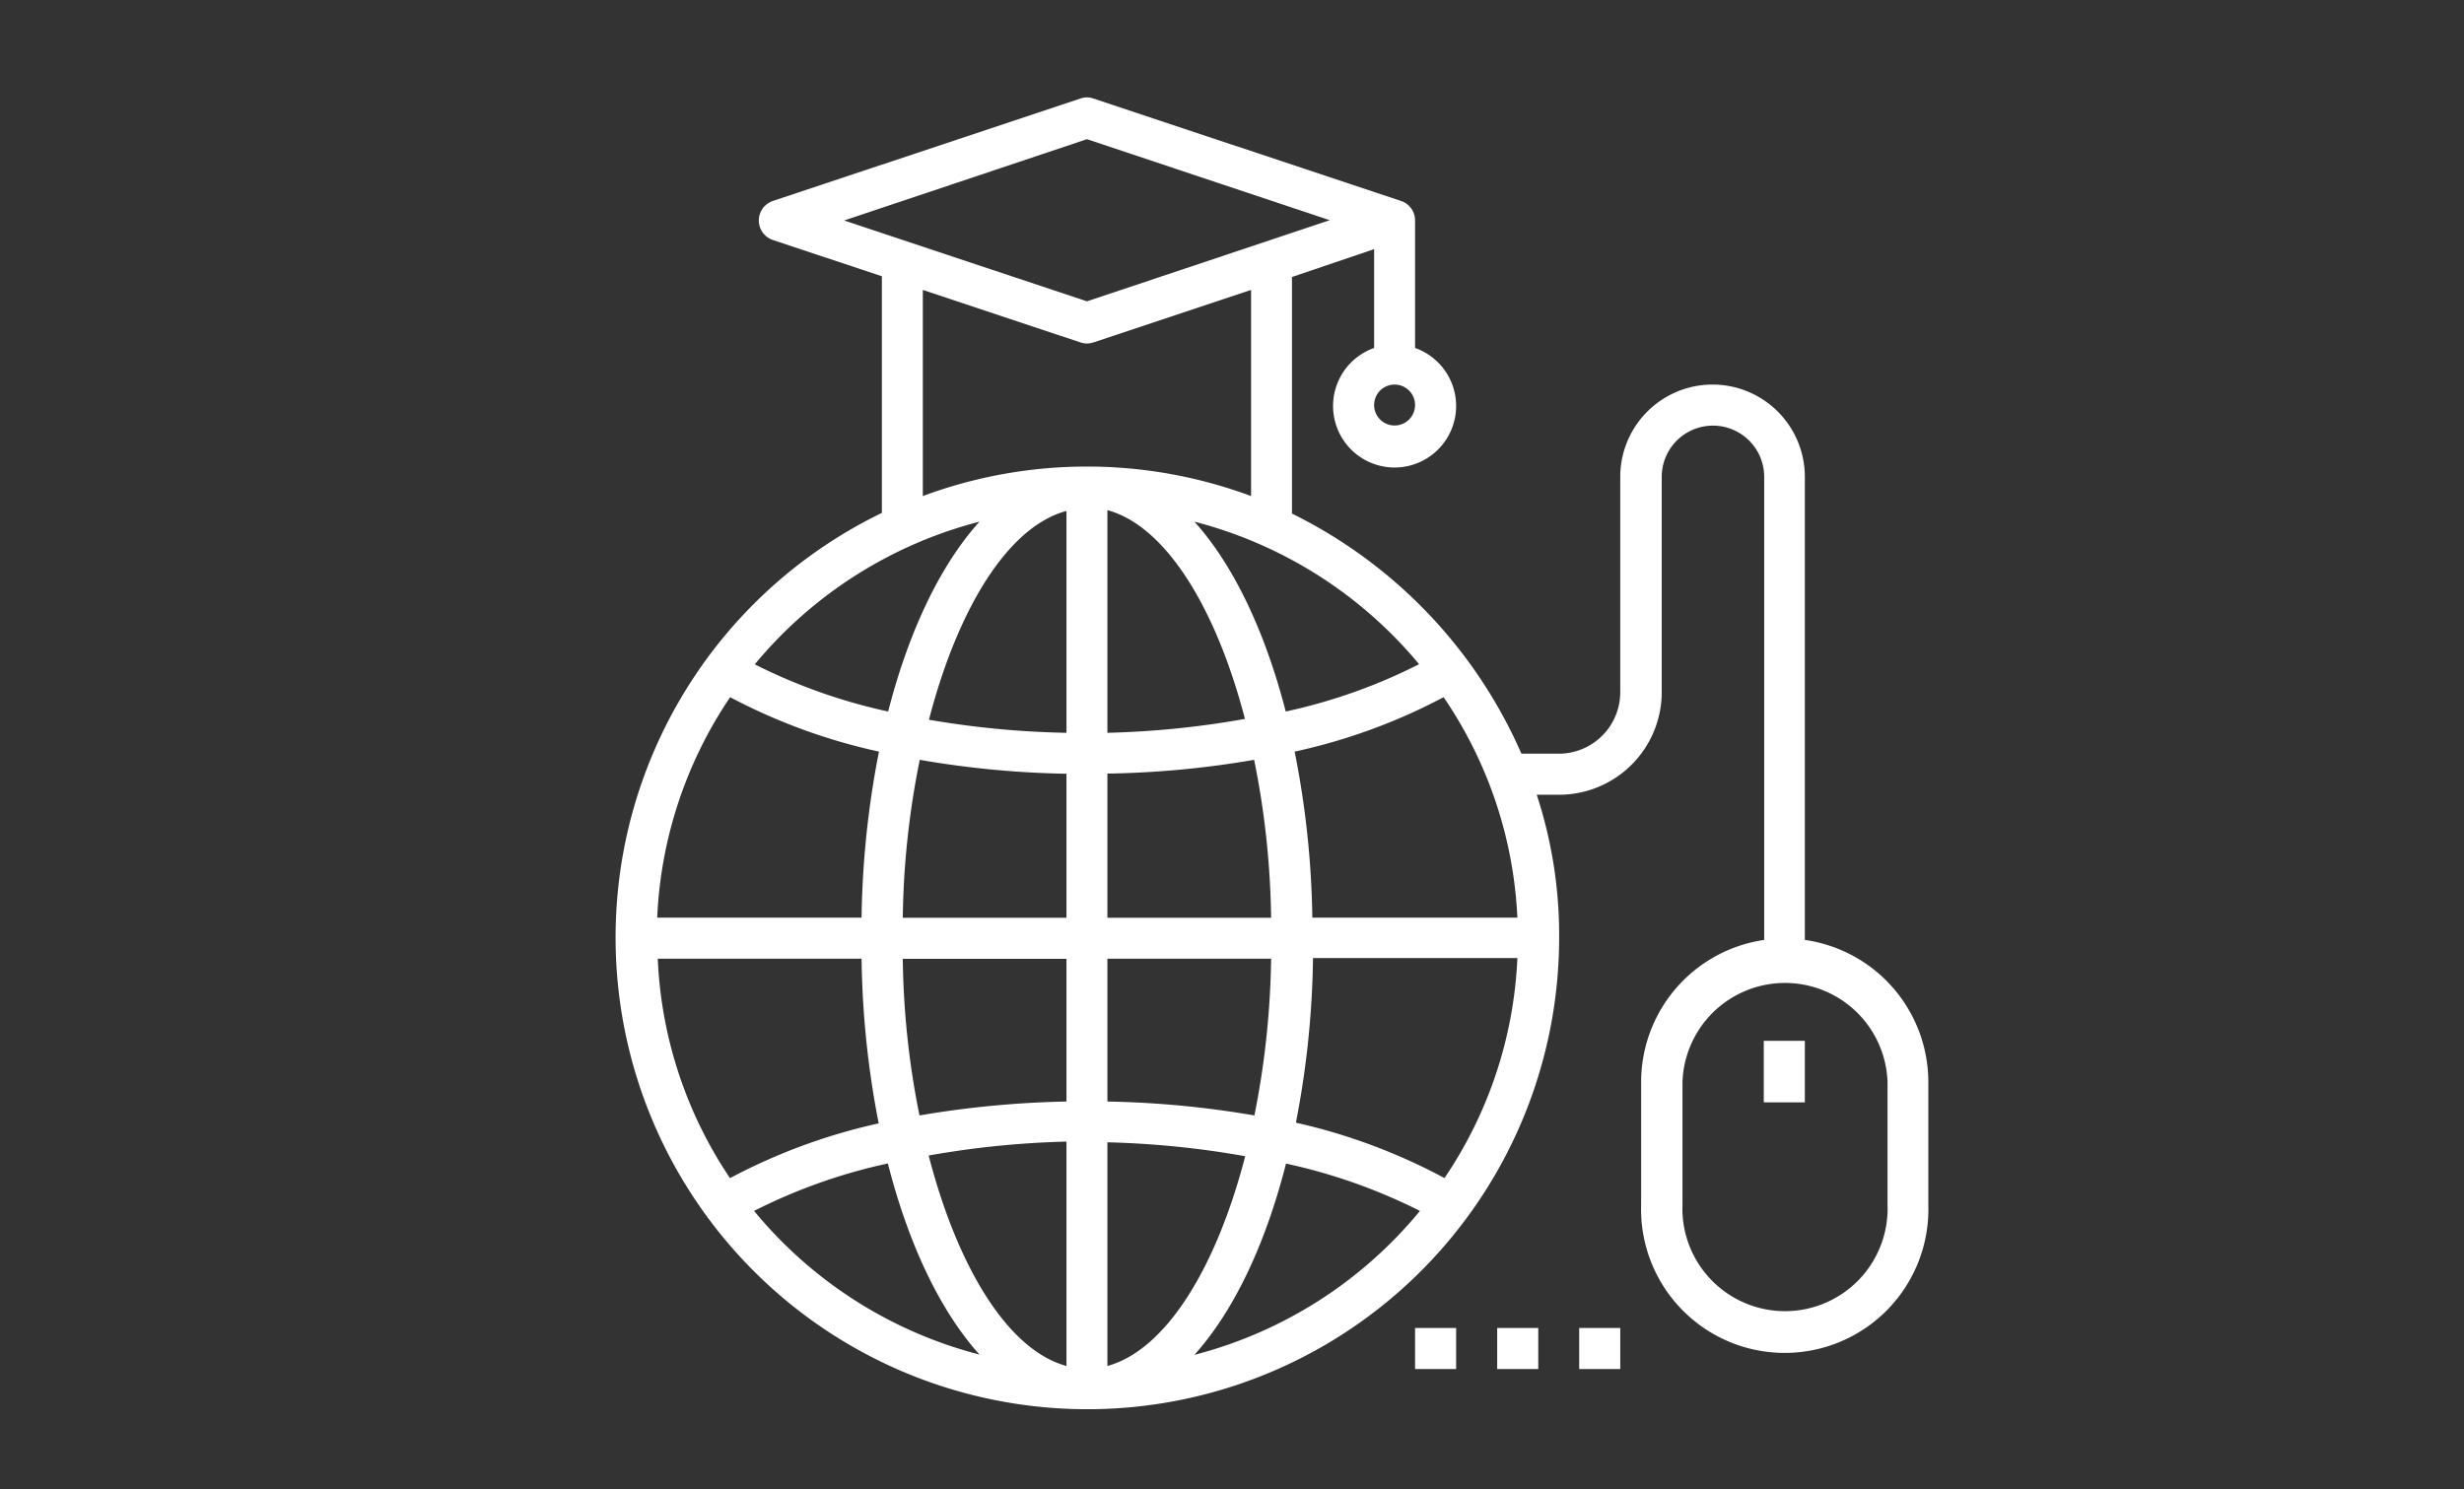 <svg xmlns="http://www.w3.org/2000/svg" viewBox="0 0 177 107"><rect x="0" y="0" width="177" height="107" fill="#333333" stroke="none"/><defs><style>.cls-1{fill:#a8790f;fill-opacity:0;}.cls-2{fill:#fff;}</style></defs><title>around-world</title><g id="Layer_2" data-name="Layer 2"><g id="Layer_1-2" data-name="Layer 1"><rect class="cls-1" width="177" height="107"/><path class="cls-2" d="M129.65,67.53V34.26a6.63,6.63,0,0,0-13.26,0V49.73A4.42,4.42,0,0,1,112,54.15h-2.71A34.72,34.72,0,0,0,92.81,36.9v-17l5.9-2V25a4.42,4.42,0,1,0,2.94,0V15.84a1.47,1.47,0,0,0-1-1.4L78.55,7.08a1.38,1.38,0,0,0-.94,0l-22.1,7.36a1.48,1.48,0,0,0,0,2.8l7.84,2.61v17A33.89,33.89,0,1,0,112,67.41a32.31,32.31,0,0,0-1.61-10.31H112a7.38,7.38,0,0,0,7.37-7.37V34.26a3.68,3.68,0,1,1,7.36,0V67.53a10.32,10.32,0,0,0-8.84,10.19v8.84a10.32,10.32,0,1,0,20.63,0V77.72A10.32,10.32,0,0,0,129.65,67.53Zm-29.47-39.9a1.47,1.47,0,1,1-1.47,1.47A1.47,1.47,0,0,1,100.18,27.63Zm3.52,22.46A30.56,30.56,0,0,1,109,65.93H94.27A65.16,65.16,0,0,0,93,54,41.61,41.61,0,0,0,103.7,50.09Zm-1.76-2.37a39.64,39.64,0,0,1-9.58,3.4c-1.5-5.81-3.77-10.55-6.56-13.64A31.08,31.08,0,0,1,101.94,47.72ZM90.09,54.59a60.72,60.72,0,0,1,1.22,11.35H79.55V55.58A67.94,67.94,0,0,0,90.09,54.59ZM79.55,52.65v-16c4.15,1.13,7.78,6.94,9.88,15A65,65,0,0,1,79.55,52.65ZM60.64,15.84,78.08,10l17.44,5.82L78.08,21.65Zm9.72,21.64c-2.79,3.09-5.07,7.83-6.56,13.64a40.07,40.07,0,0,1-9.58-3.39A31,31,0,0,1,70.36,37.48ZM52.45,50.09A41.89,41.89,0,0,0,63.14,54a66.11,66.11,0,0,0-1.25,11.93H47.21A30.65,30.65,0,0,1,52.45,50.09Zm0,34.57a30.55,30.55,0,0,1-5.2-15.78H61.89a65.75,65.75,0,0,0,1.23,11.83A41.91,41.91,0,0,0,52.41,84.66ZM54.17,87a39.73,39.73,0,0,1,9.61-3.41c1.49,5.85,3.78,10.62,6.58,13.73A31,31,0,0,1,54.17,87ZM76.61,98.14c-4.17-1.13-7.8-7-9.9-15.12a65.3,65.3,0,0,1,9.9-1Zm0-19a70.75,70.75,0,0,0-10.56,1,60.25,60.25,0,0,1-1.2-11.25H76.61Zm0-13.2H64.85a60.72,60.72,0,0,1,1.22-11.35,67.94,67.94,0,0,0,10.54,1Zm0-13.29a65,65,0,0,1-9.88-.94c2.1-8.09,5.73-13.9,9.88-15Zm-10.32-17V20.83L77.61,24.6a1.5,1.5,0,0,0,.47.08,1.55,1.55,0,0,0,.47-.08l11.32-3.77V35.64a33.84,33.84,0,0,0-23.58,0ZM79.55,68.88H91.31a61.32,61.32,0,0,1-1.2,11.26,69.55,69.55,0,0,0-10.56-1Zm0,29.26V82.07a65.42,65.42,0,0,1,9.9,1C87.35,91.16,83.72,97,79.55,98.14Zm6.25-.8c2.8-3.11,5.09-7.88,6.58-13.74A40.15,40.15,0,0,1,102,87,31,31,0,0,1,85.8,97.34Zm18-12.68a41.91,41.91,0,0,0-10.71-4,65.75,65.75,0,0,0,1.23-11.83H109A30.52,30.52,0,0,1,103.75,84.66Zm31.79,1.9a7.37,7.37,0,1,1-14.73,0V77.72a7.37,7.37,0,0,1,14.73,0Z"/><rect class="cls-2" x="126.7" y="74.78" width="2.95" height="4.42"/><rect class="cls-2" x="101.65" y="95.41" width="2.95" height="2.95"/><rect class="cls-2" x="107.55" y="95.41" width="2.95" height="2.95"/><rect class="cls-2" x="113.44" y="95.41" width="2.95" height="2.95"/></g></g></svg>